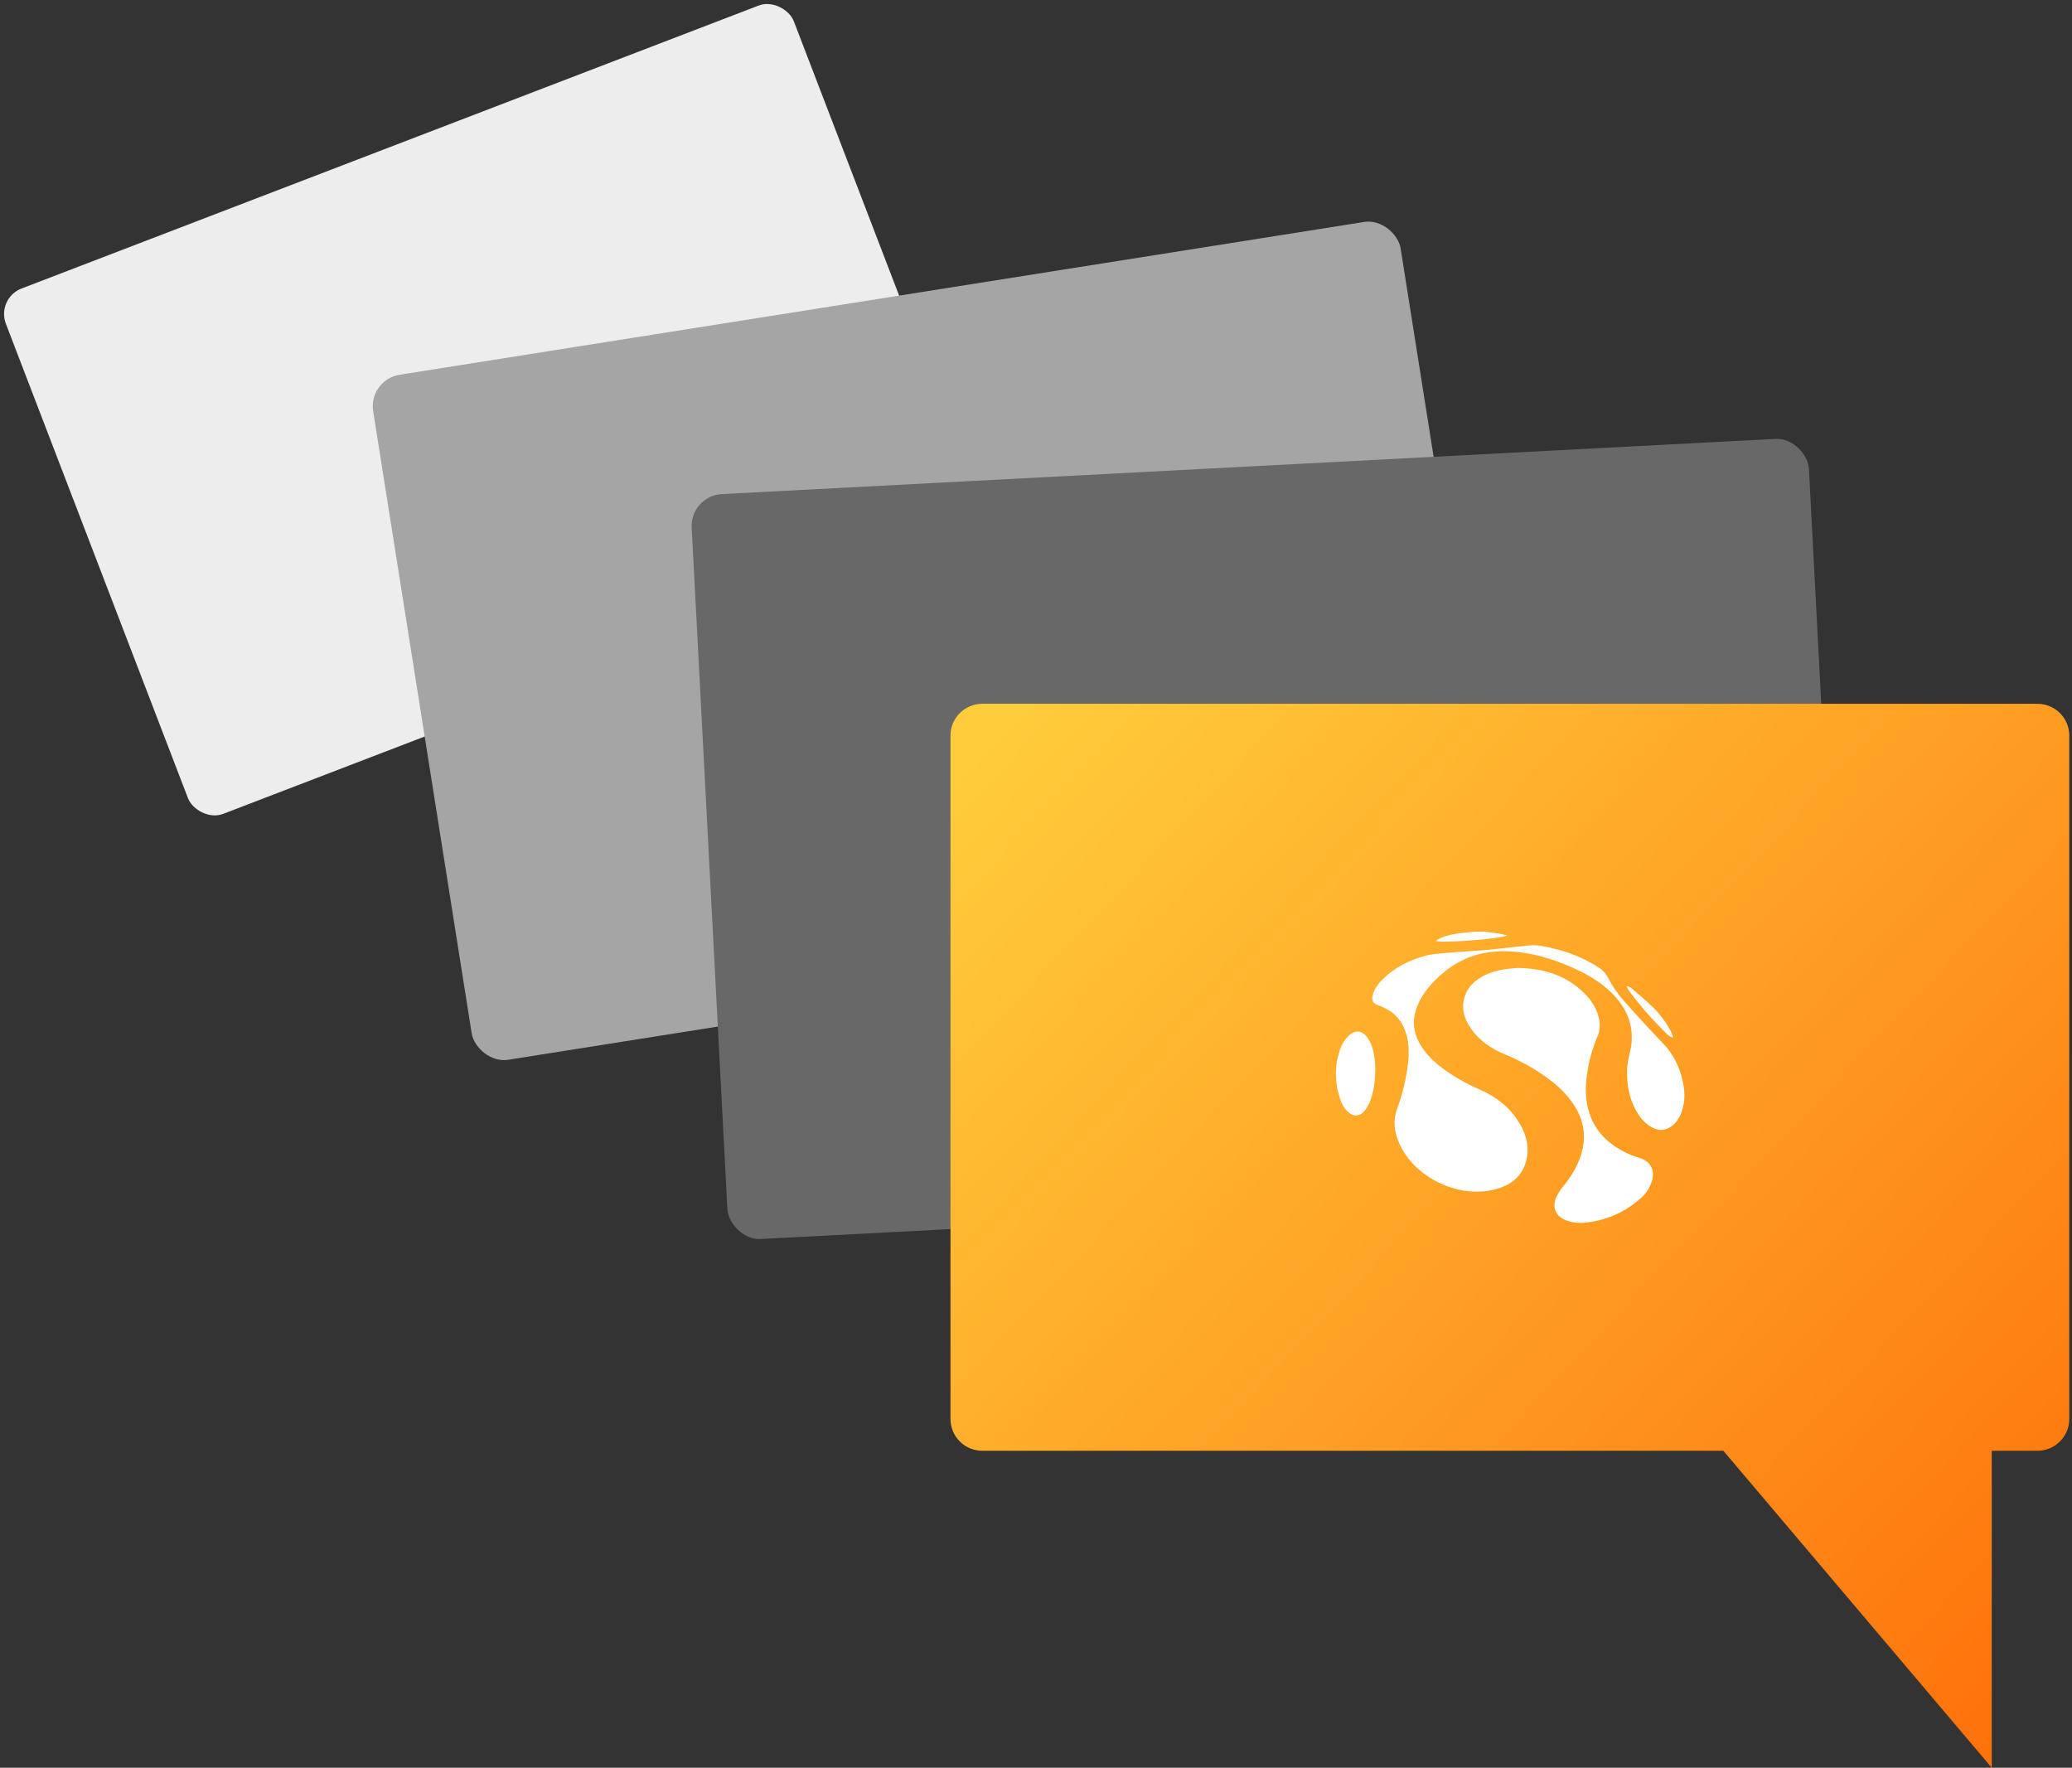 <?xml version="1.0" encoding="UTF-8"?>
<svg width="456px" height="389px" viewBox="0 0 456 389" version="1.1" xmlns="http://www.w3.org/2000/svg" xmlns:xlink="http://www.w3.org/1999/xlink">
    <rect x="0" y="0" width="456" height="389" fill="#333333" stroke="none"/>
    <!-- Generator: Sketch 53.2 (72643) - https://sketchapp.com -->
    <title>Group 5</title>
    <desc>Created with Sketch.</desc>
    <defs>
        <linearGradient x1="0%" y1="4.792%" x2="100%" y2="95.208%" id="linearGradient-1">
            <stop stop-color="#FFCD3C" offset="0%"></stop>
            <stop stop-color="#FE700A" offset="100%"></stop>
        </linearGradient>
    </defs>
    <g id="Symbols" stroke="none" stroke-width="1" fill="none" fill-rule="evenodd">
        <g id="desktop/CTA/1/invert" transform="translate(-170, -221)">
            <g id="Group-5" transform="translate(169, 220)">
                <rect id="Combined-Shape" fill="#EDEDED" transform="translate(109.035, 91.159) rotate(-21) translate(-109.035, -91.159) " x="16.162" y="29.244" width="185.745" height="123.83" rx="6"></rect>
                <rect id="Combined-Shape" fill="#A5A5A5" transform="translate(207.026, 142.027) rotate(-9) translate(-207.026, -142.027) " x="92.555" y="65.713" width="228.942" height="152.628" rx="7"></rect>
                <rect id="Combined-Shape" fill="#686868" transform="translate(280.093, 185.616) rotate(-3) translate(-280.093, -185.616) " x="156.983" y="103.542" width="246.22" height="164.147" rx="7"></rect>
                <path d="M439.339,320.248 L439.339,390 L380.271,320.248 L217.179,320.248 C213.313,320.248 210.179,317.114 210.179,313.248 L210.179,162.875 C210.179,159.009 213.313,155.875 217.179,155.875 L449.4,155.875 C453.266,155.875 456.4,159.009 456.4,162.875 L456.4,313.248 C456.4,317.114 453.266,320.248 449.4,320.248 L439.339,320.248 Z" id="Combined-Shape" fill="url(#linearGradient-1)"></path>
                <g id="mark" transform="translate(295, 206)" fill="#FFFFFF">
                    <path d="M32.441,-3.77475828e-15 C33.514,0.13 34.591,0.242 35.66,0.399 C36.295,0.494 36.919,0.672 37.694,0.846 C36.283,1.626 23.034,2.621 22,2.035 C22.342,1.821 22.616,1.6 22.927,1.464 C24.562,0.748 26.296,0.451 28.063,0.271 C29.038,0.172 30.015,0.089 30.991,-3.77475828e-15 L32.441,-3.77475828e-15 Z" id="Path"></path>
                    <path d="M64.069,30.958 C64.015,29.501 64.422,27.891 64.782,26.256 C65.792,21.665 64.53,17.665 61.393,14.228 C58.931,11.535 55.883,9.673 52.603,8.175 C48.806,6.432 44.862,5.13 40.71,4.577 C34.248,3.715 28.342,4.939 23.315,9.326 C21.079,11.274 19.142,13.462 17.976,16.24 C16.729,19.207 16.943,22.084 18.562,24.857 C19.867,27.092 21.724,28.807 23.788,30.313 C26.169,32.036 28.732,33.492 31.432,34.654 C35.315,36.346 38.541,38.822 40.64,42.579 C42.02,45.049 42.613,47.686 41.875,50.479 C40.985,53.85 38.599,55.713 35.369,56.635 C26.863,59.06 16.464,53.806 13.55,45.608 C12.775,43.426 12.649,41.253 13.466,39.011 C14.627,35.883 15.424,32.63 15.839,29.319 C16.164,26.597 16.151,23.89 15.043,21.309 C13.935,18.729 11.958,17.135 9.366,16.243 C8.179,15.831 7.777,15.182 8.115,13.94 C8.478,12.574 9.312,11.485 10.29,10.511 C12.9,7.896 16.112,6.304 19.627,5.341 C21.046,4.954 22.552,4.846 24.028,4.718 C27.233,4.441 30.447,4.277 33.651,3.993 C36.671,3.721 39.68,3.307 42.701,3.034 C44.502,2.872 46.257,3.325 47.996,3.744 C51.526,4.572 54.887,5.999 57.934,7.966 C58.787,8.521 59.475,9.295 59.927,10.207 C60.769,11.852 61.8,13.393 62.999,14.798 C65.935,18.164 68.967,21.452 72.059,24.676 C74.205,26.913 75.507,29.537 76.237,32.498 C76.826,34.883 76.94,37.265 76.105,39.626 C75.668,40.862 75.018,41.965 73.958,42.768 C72.611,43.79 71.166,43.928 69.662,43.141 C68.092,42.319 66.99,41.03 66.126,39.516 C64.77,37.145 64.061,34.265 64.069,30.958 Z" id="Path"></path>
                    <path d="M40.116,8 C45.485,8.121 49.993,9.439 53.783,12.733 C55.798,14.483 57.355,16.552 57.92,19.233 C58.21,20.578 58.066,21.981 57.508,23.239 C56.336,26.017 55.558,28.945 55.197,31.939 C54.895,34.296 54.93,36.636 55.499,38.947 C56.271,42.088 57.959,44.646 60.523,46.619 C62.378,48.047 64.482,49.117 66.729,49.776 C69.227,50.514 70.301,52.455 69.529,54.957 C69.072,56.439 68.21,57.678 67.069,58.696 C63.669,61.733 59.68,63.476 55.157,64.027 C53.677,64.23 52.171,64.075 50.763,63.575 C48.347,62.692 47.479,60.697 48.55,58.356 C48.952,57.524 49.456,56.745 50.05,56.038 C51.995,53.63 53.567,51.03 54.256,47.984 C55.049,44.49 54.377,41.239 52.444,38.237 C50.821,35.706 48.649,33.71 46.22,31.985 C43.414,29.991 40.389,28.327 37.204,27.024 C34.192,25.788 31.556,24.003 29.68,21.281 C28.16,19.073 27.489,16.679 28.441,14.032 C28.976,12.542 29.973,11.401 31.256,10.502 C33.112,9.203 35.215,8.569 37.425,8.25 C38.462,8.106 39.507,8.056 40.116,8 Z" id="Path"></path>
                    <path d="M8.678,30.126 C8.643,32.905 8.362,35.271 7.444,37.513 C7.14,38.257 6.721,38.947 6.202,39.559 C5.188,40.737 3.854,40.767 2.699,39.715 C1.845,38.939 1.3,37.954 0.942,36.871 C-0.266,33.188 -0.37,29.5 0.965,25.824 C1.344,24.735 1.974,23.752 2.804,22.952 C4.272,21.568 5.756,21.689 6.934,23.34 C7.934,24.736 8.311,26.36 8.522,28.026 C8.625,28.843 8.646,29.67 8.678,30.126 Z" id="Path"></path>
                    <path d="M74.03,23.296 C73.899,23.269 73.772,23.228 73.649,23.175 C73.472,23.078 73.307,22.959 73.159,22.821 C69.897,19.696 66.898,16.34 64.263,12.665 C64.162,12.499 64.074,12.325 64,12.146 L64.105,12 C64.425,12.156 64.797,12.251 65.057,12.476 C66.668,13.867 68.326,15.215 69.83,16.716 C71.379,18.247 72.687,20.005 73.707,21.929 C73.914,22.323 74.04,22.758 74.203,23.175 L74.03,23.296 Z" id="Path"></path>
                </g>
            </g>
        </g>
    </g>
</svg>